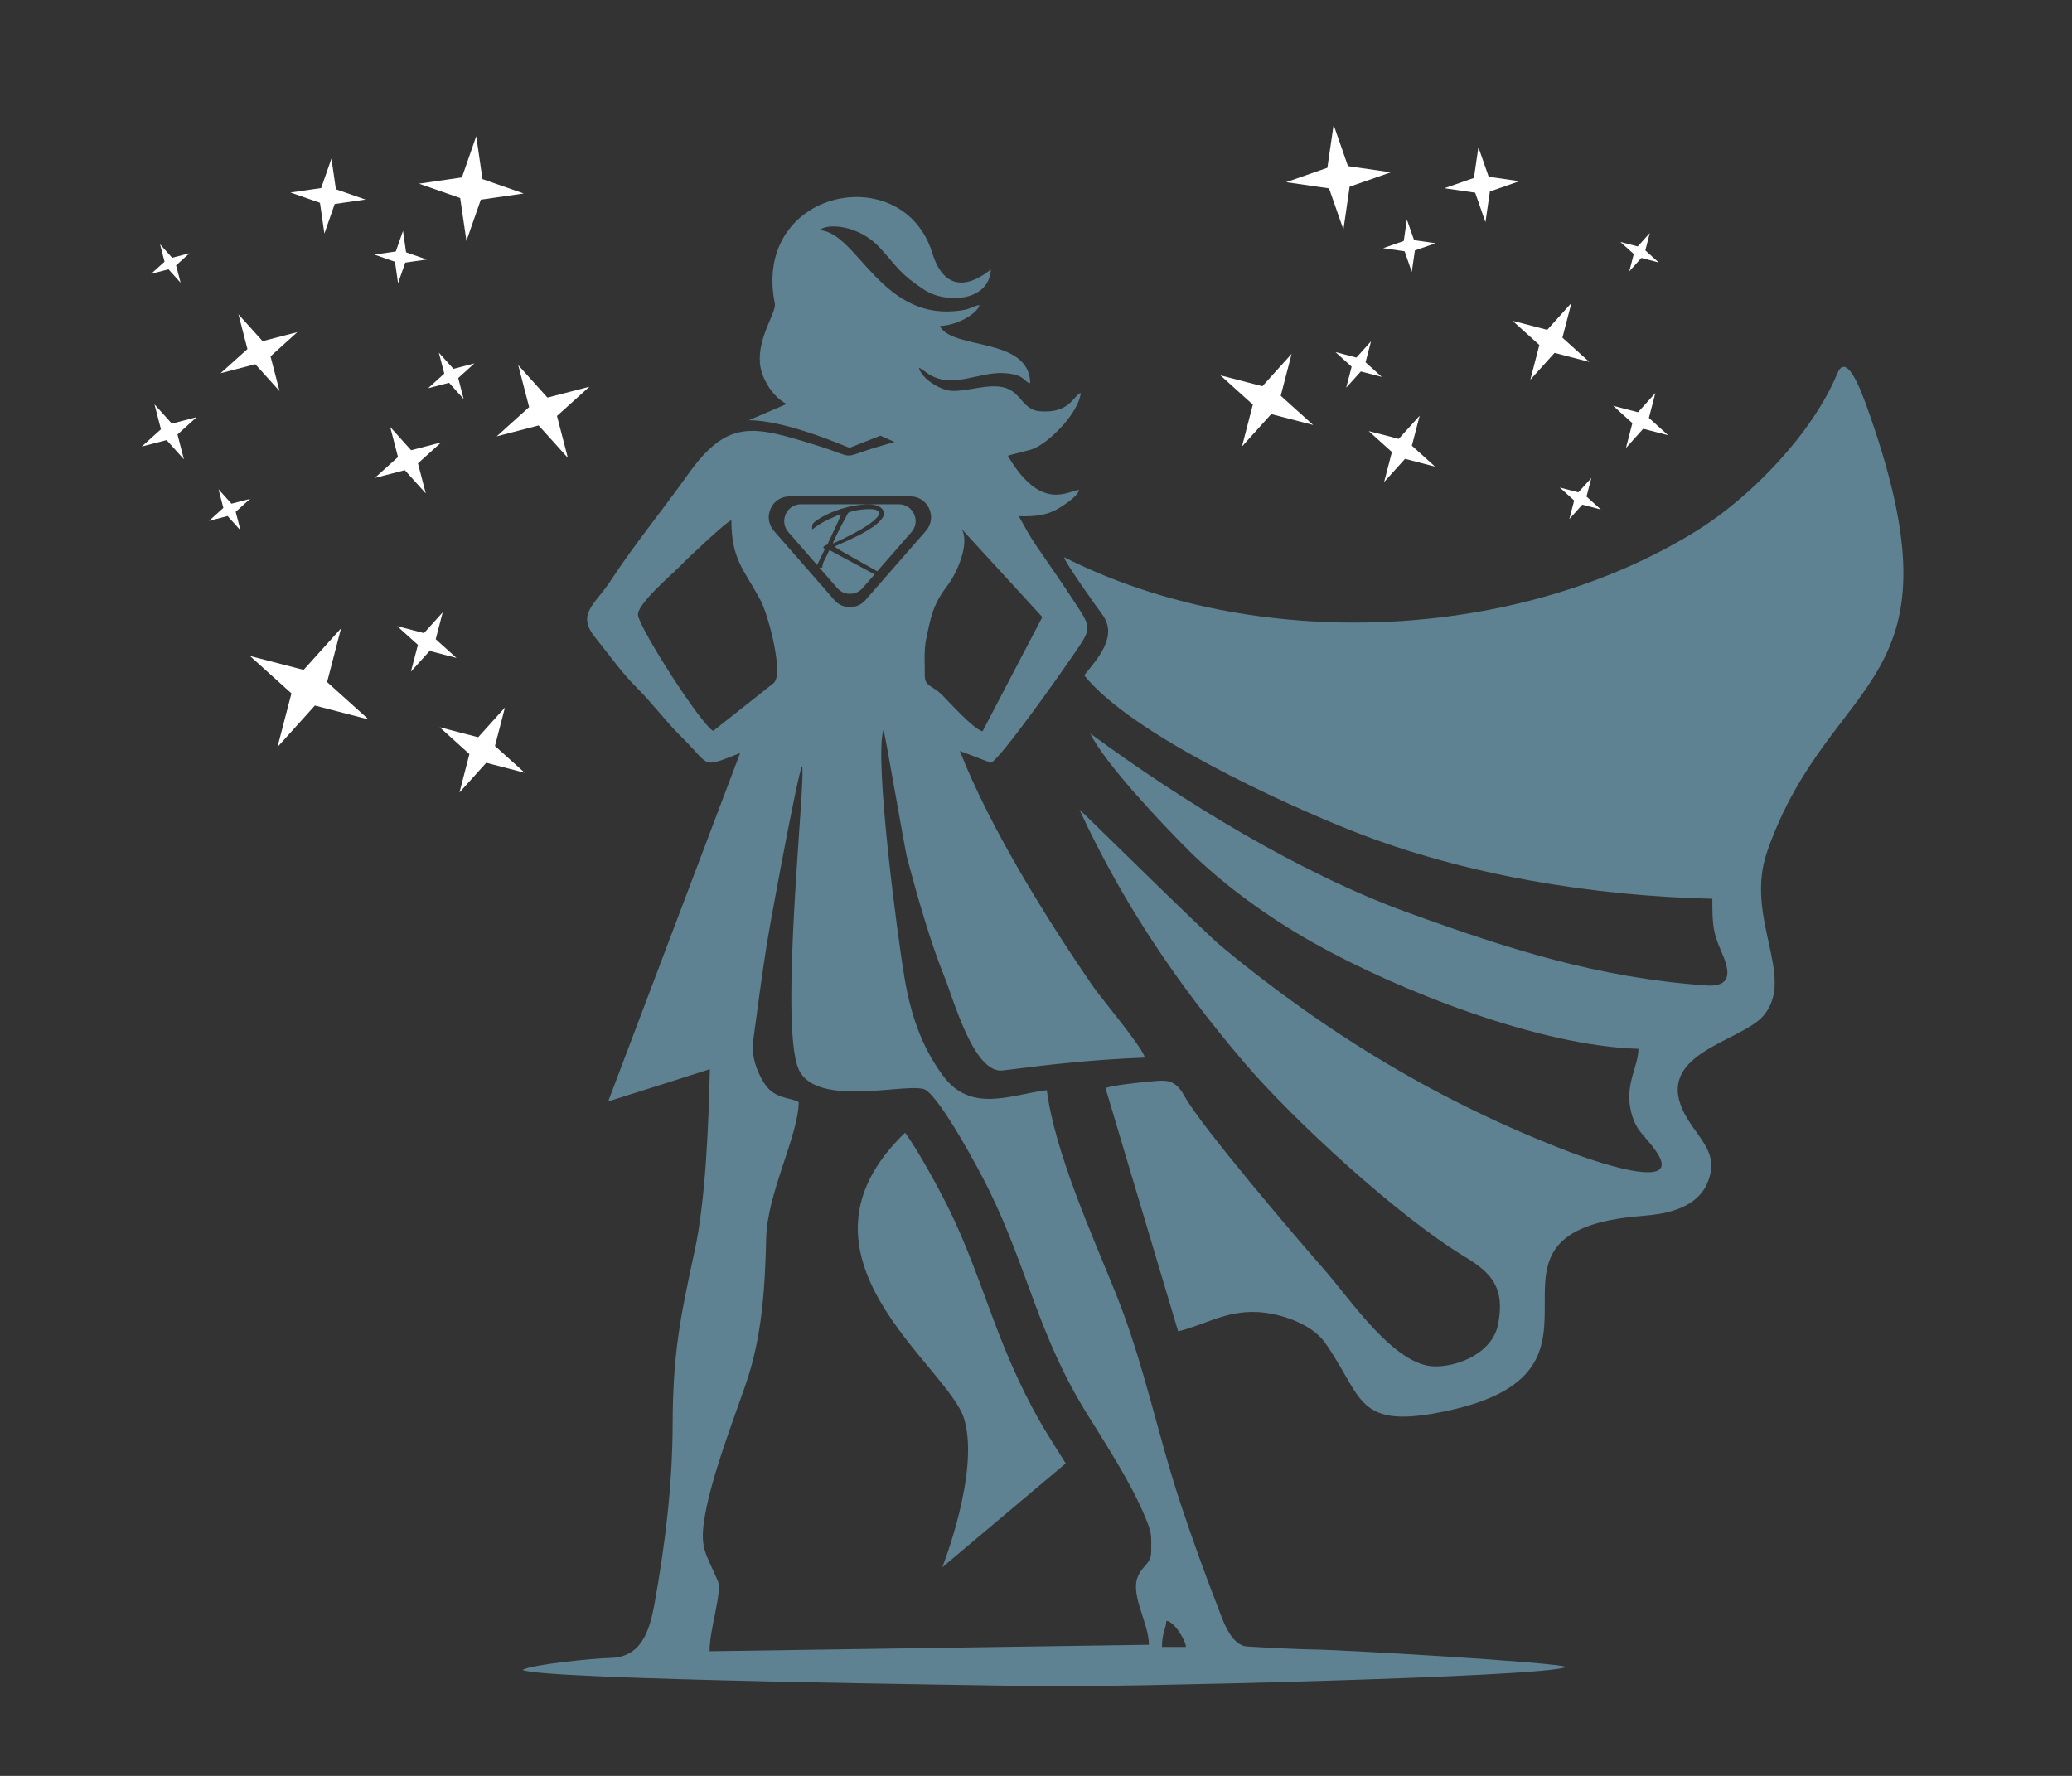 <svg width="217" height="186" viewBox="0 0 217 186" fill="none" xmlns="http://www.w3.org/2000/svg">
<rect x="0" y="0" width="217" height="186" fill="#333333" stroke="none"/>
<path fill-rule="evenodd" clip-rule="evenodd" d="M111.443 58.365C111.457 58.794 114.888 63.63 115.407 64.314C117.138 66.6 115.013 68.904 113.55 70.729C118.395 76.83 134.342 84.162 141.741 87.074C153.416 91.673 166.862 93.847 179.334 94.133C179.334 96.871 179.392 97.635 180.282 99.68C180.953 101.227 181.772 103.433 178.689 103.214C167.336 102.408 158.023 99.416 147.386 95.56C136.167 91.489 123.794 83.907 114.185 76.822C115.662 79.917 121.875 86.479 124.487 89.069C128.205 92.751 132.942 96.15 137.504 98.718C146.491 103.786 161.315 109.574 171.59 109.847C171.599 111.605 170.24 113.475 170.741 116.052C171.215 118.49 172.176 118.74 173.465 120.619C176.578 125.159 165.892 121.223 164.505 120.695C150.978 115.555 138.967 108.286 127.896 99.103C126.129 97.635 113.143 84.815 113.049 84.793C117.567 94.58 123.284 103.039 130.249 111.221C135.5 117.389 146.567 127.521 153.443 131.65C156.292 133.363 157.638 134.965 156.887 138.735C156.319 141.585 152.937 143.124 150.289 143.115C146.026 143.097 141.36 135.989 138.632 132.907C136.14 130.089 125.749 117.926 124.049 114.799C123.06 112.979 122.108 113.126 120.56 113.265C119.437 113.363 116.597 113.654 115.778 113.958L123.387 139.447C126.272 138.722 128.348 137.291 131.595 137.416C133.962 137.505 137.352 138.619 138.77 140.628C142.85 146.416 141.902 149.851 151.631 147.754C172.024 143.356 151.479 128.926 172.105 127.338C174.704 127.136 177.763 126.483 178.846 123.826C180.058 120.86 178.063 119.429 176.672 117.09C172.664 110.344 182.344 109.199 184.719 106.345C188.115 102.265 182.644 96.132 185.082 89.168C191.774 70.053 206.37 72.411 195.361 42.181C194.256 39.144 193.151 37.359 192.422 39.117C189.832 45.379 183.404 52.026 177.768 55.542C158.846 67.334 131.305 68.407 111.452 58.365H111.443Z" fill="#5E8292"/>
<path fill-rule="evenodd" clip-rule="evenodd" d="M122.152 169.762C122.948 169.78 124.187 171.81 124.201 172.495H121.696C121.691 171.023 122.13 170.576 122.152 169.762ZM82.394 42.31L78.417 44.015C82.457 44.015 88.858 46.904 88.974 46.904L92.208 45.634C92.691 45.844 93.183 46.063 93.689 46.292C93.268 46.408 92.852 46.533 92.441 46.65C87.529 48.059 90.24 48.099 85.31 46.578C78.824 44.574 76.185 43.876 72.038 49.709C69.439 53.364 66.34 57.148 63.933 60.852C62.309 63.348 60.319 64.283 62.358 66.797C63.758 68.524 65.136 70.496 66.746 72.089C68.276 73.601 69.726 75.56 71.354 77.166C74.503 80.27 73.345 80.498 77.514 78.87L63.696 115.358L74.347 111.985C74.217 117.479 73.922 125.598 72.763 130.961C71.211 138.132 70.473 141.741 70.446 149.261C70.424 155.573 69.663 161.764 68.545 167.977C68.008 170.974 67.1 173.604 63.852 173.649C62.215 173.671 55.586 174.351 54.731 174.897C56.561 175.944 103.396 176.498 109.529 176.615C115.201 176.722 162.017 175.689 164.004 174.593C163.382 174.119 139.718 172.732 137.169 172.754C136.52 172.759 130.566 172.481 130.329 172.414C128.732 171.972 128.007 169.498 127.462 168.107C126.129 164.703 124.818 161.021 123.664 157.55C121.253 150.299 119.781 142.748 116.909 135.604C114.404 129.382 110.504 120.802 109.631 114.182C105.919 114.634 101.691 116.656 98.748 112.652C96.471 109.557 95.371 106.197 94.731 102.431C94.002 98.154 91.551 79.581 92.517 76.455C92.647 76.441 94.704 88.756 95.049 90.04C96.069 93.847 97.419 98.637 98.891 102.256C99.857 104.627 101.982 112.504 105.033 112.115C110.302 111.44 114.547 110.979 119.884 110.769C119.835 109.91 115.335 104.569 114.471 103.312C109.542 96.128 103.695 86.734 100.524 78.651L103.789 79.894C104.926 79.286 111.108 70.501 112.195 68.904C114.427 65.634 114.427 65.96 112.329 62.744C111.076 60.821 109.707 58.884 108.41 56.983C107.936 56.285 107.35 55.242 106.701 54.066C108.16 54.111 109.269 54.021 110.387 53.502C111 53.221 112.915 52.013 113.013 51.306C111.788 51.445 108.996 53.605 105.556 47.745C105.758 47.616 107.726 47.222 108.303 46.971C110.056 46.207 113.013 43.147 113.188 41.143C112.342 41.528 112.034 43.294 108.938 43.08C107.158 42.959 106.939 41.156 105.337 40.637C103.642 40.092 101.32 41.027 99.687 40.937C98.462 40.87 96.556 39.703 96.234 38.517C96.418 38.553 97.062 39.072 97.335 39.233C99.884 40.745 102.506 38.902 105.207 39.081C107.377 39.224 107.216 40.016 107.9 40.132C107.784 35.238 99.732 36.692 98.43 34.151C100.457 34.044 102.398 32.751 102.582 31.95C102.107 32.009 101.597 32.344 101.056 32.443C92.369 34.071 89.9 24.364 85.843 24.104C86.644 23.348 89.981 23.559 92.168 25.97C94.011 28.005 94.257 28.689 96.798 30.354C99.066 31.834 103.575 31.61 103.78 28.224C103.651 28.251 99.406 32.228 97.643 26.511C94.584 16.594 78.735 19.819 81.146 31.794C81.329 32.711 79.348 35.288 79.589 38.056C79.728 39.649 80.967 41.622 82.403 42.319L82.394 42.31ZM87.373 62.838L81.052 55.6C80.479 54.943 80.35 54.062 80.712 53.265C81.074 52.469 81.821 51.99 82.694 51.99H95.331C96.203 51.99 96.95 52.474 97.312 53.265C97.674 54.062 97.545 54.938 96.972 55.6L90.651 62.838C90.222 63.33 89.663 63.585 89.01 63.585C88.357 63.585 87.798 63.33 87.368 62.838H87.373ZM120.331 172.267L74.315 172.947C74.293 170.683 75.662 166.72 75.183 165.597C73.917 162.614 73.201 162.189 73.855 158.592C74.588 154.544 76.655 149.122 78.05 145.137C79.813 140.104 80.117 134.951 80.242 129.677C80.354 124.953 83.588 119.026 83.651 115.434C82.814 114.906 81.132 115.17 80.046 113.462C79.204 112.138 78.672 110.563 78.887 108.966C79.339 105.625 79.75 102.449 80.278 99.08C80.64 96.75 83.499 81.259 83.991 80.243C84.483 81.035 81.531 107.329 83.655 112.017C85.547 116.19 95.532 113.202 96.963 114.168C98.663 115.309 102.519 122.471 103.552 124.582C107.717 133.09 108.723 139.849 113.859 148.107C115.876 151.354 118.497 155.403 119.933 158.887C120.631 160.578 120.577 160.632 120.568 162.497C120.564 163.862 119.558 163.978 119.115 165.257C118.439 167.208 120.327 170.039 120.327 172.28L120.331 172.267ZM102.899 76.593C101.924 76.334 99.544 73.672 98.699 72.822C97.585 71.704 96.842 71.954 96.851 70.684C96.86 69.45 96.749 68.121 96.999 66.927C97.5 64.542 97.688 63.352 99.24 61.308C100.224 60.011 101.589 56.933 100.725 55.422L109.162 64.627L102.904 76.593H102.899ZM74.686 76.553C73.362 75.793 67.131 66.072 66.823 64.462C66.603 63.317 70.549 60.029 71.358 59.161C71.94 58.539 76.225 54.5 76.597 54.491C76.606 58.589 77.871 59.577 79.638 62.843C80.497 64.435 82.179 70.863 80.954 71.601L74.695 76.553H74.686Z" fill="#5E8292"/>
<path fill-rule="evenodd" clip-rule="evenodd" d="M87.685 61.594L85.793 59.425L85.82 59.434C86.044 59.51 86.151 59.461 86.142 59.295C86.133 59.143 86.227 58.879 86.428 58.499C86.63 58.119 86.755 57.855 86.813 57.707C86.84 57.636 86.894 57.622 86.979 57.671C87.122 57.756 87.462 57.94 87.994 58.226C88.526 58.512 89.09 58.812 89.68 59.125C90.271 59.438 90.808 59.729 91.291 59.993L91.595 60.158L90.342 61.59C89.993 61.988 89.542 62.194 89.014 62.194C88.486 62.194 88.034 61.988 87.685 61.59V61.594ZM85.57 59.174L82.568 55.734C82.103 55.202 82 54.491 82.291 53.847C82.581 53.203 83.19 52.813 83.897 52.813H94.127C94.834 52.813 95.437 53.203 95.733 53.847C96.023 54.491 95.921 55.202 95.455 55.734L91.872 59.836L91.488 59.617C91.022 59.353 90.517 59.067 89.971 58.763C89.425 58.454 88.911 58.163 88.428 57.891C87.945 57.613 87.641 57.43 87.52 57.336C87.435 57.273 87.448 57.215 87.556 57.166C88.262 56.866 88.951 56.549 89.627 56.218C90.302 55.887 90.884 55.556 91.367 55.224C91.85 54.894 92.203 54.567 92.418 54.245C92.633 53.923 92.633 53.623 92.418 53.341C92.123 52.966 91.555 52.791 90.714 52.827C89.873 52.863 89.027 53.01 88.182 53.27C87.381 53.516 86.674 53.816 86.057 54.169C85.44 54.522 85.109 54.795 85.069 54.996C85.064 55.005 85.055 55.09 85.051 55.247C85.046 55.404 85.069 55.462 85.127 55.412C85.637 55.005 86.191 54.665 86.791 54.392C87.39 54.115 87.788 53.945 87.981 53.883C88.061 53.856 88.084 53.883 88.057 53.963C87.878 54.392 87.654 54.889 87.386 55.453C87.122 56.016 86.876 56.544 86.652 57.036C86.442 57.121 86.308 57.193 86.249 57.251C86.191 57.313 86.236 57.398 86.388 57.51C86.299 57.676 86.164 57.958 85.977 58.356C85.807 58.718 85.672 58.986 85.57 59.166V59.174ZM87.247 56.826C87.207 56.907 87.247 56.92 87.35 56.875C87.9 56.625 88.495 56.343 89.13 56.016C89.765 55.69 90.329 55.368 90.821 55.041C91.313 54.719 91.675 54.415 91.904 54.133C92.132 53.847 92.118 53.623 91.854 53.458C91.716 53.373 91.483 53.328 91.161 53.323C90.839 53.319 90.508 53.337 90.172 53.377C89.832 53.417 89.528 53.475 89.26 53.547C88.992 53.619 88.839 53.686 88.804 53.753C88.517 54.276 88.245 54.791 87.985 55.292C87.726 55.793 87.48 56.307 87.251 56.83L87.247 56.826Z" fill="#5E8292"/>
<path fill-rule="evenodd" clip-rule="evenodd" d="M111.613 153.273L98.681 164.157C98.681 164.157 102.653 154.164 100.971 148.599C99.29 143.034 81.37 131.529 94.789 118.637C96.306 120.699 98.583 124.994 99.379 126.617C101.209 130.348 102.537 134.177 103.986 138.056C105.633 142.471 107.408 146.532 109.909 150.554C110.455 151.435 111.032 152.343 111.613 153.273Z" fill="#5E8292"/>
<path fill-rule="evenodd" clip-rule="evenodd" d="M34.713 16.607L35.178 19.823L38.274 20.901L35.053 21.367L33.975 24.462L33.51 21.241L30.419 20.163L33.635 19.698L34.713 16.607Z" fill="white"/>
<path fill-rule="evenodd" clip-rule="evenodd" d="M49.877 14.268L50.531 18.759L54.847 20.266L50.356 20.915L48.849 25.232L48.196 20.741L43.879 19.238L48.374 18.584L49.877 14.268Z" fill="white"/>
<path fill-rule="evenodd" clip-rule="evenodd" d="M42.207 24.18L42.529 26.426L44.689 27.182L42.444 27.504L41.688 29.665L41.366 27.419L39.205 26.663L41.451 26.341L42.207 24.18Z" fill="white"/>
<path fill-rule="evenodd" clip-rule="evenodd" d="M44.591 51.677L43.772 48.528L46.206 46.336L43.057 47.155L40.865 44.721L41.683 47.866L39.25 50.058L42.395 49.244L44.591 51.677Z" fill="white"/>
<path fill-rule="evenodd" clip-rule="evenodd" d="M59.473 47.956L58.332 43.563L61.732 40.503L57.335 41.644L54.275 38.244L55.416 42.637L52.02 45.701L56.413 44.56L59.473 47.956Z" fill="white"/>
<path fill-rule="evenodd" clip-rule="evenodd" d="M48.558 41.791L47.99 39.595L49.685 38.061L47.489 38.633L45.959 36.934L46.532 39.13L44.832 40.664L47.028 40.092L48.558 41.791Z" fill="white"/>
<path fill-rule="evenodd" clip-rule="evenodd" d="M48.12 83.003L49.162 78.978L46.049 76.168L50.079 77.215L52.884 74.102L51.837 78.132L54.955 80.937L50.925 79.89L48.12 83.003Z" fill="white"/>
<path fill-rule="evenodd" clip-rule="evenodd" d="M29.059 78.244L30.522 72.621L26.174 68.703L31.797 70.161L35.715 65.813L34.257 71.436L38.605 75.354L32.978 73.896L29.059 78.244Z" fill="white"/>
<path fill-rule="evenodd" clip-rule="evenodd" d="M43.034 70.349L43.768 67.539L41.594 65.58L44.403 66.309L46.362 64.135L45.633 66.949L47.807 68.908L44.993 68.175L43.034 70.349Z" fill="white"/>
<path fill-rule="evenodd" clip-rule="evenodd" d="M19.263 48.108L18.588 45.504L20.601 43.688L17.997 44.368L16.181 42.351L16.857 44.959L14.844 46.77L17.447 46.095L19.263 48.108Z" fill="white"/>
<path fill-rule="evenodd" clip-rule="evenodd" d="M29.275 40.959L28.331 37.323L31.14 34.786L27.503 35.73L24.971 32.921L25.915 36.558L23.102 39.09L26.738 38.146L29.275 40.959Z" fill="white"/>
<path fill-rule="evenodd" clip-rule="evenodd" d="M18.915 29.611L18.441 27.79L19.85 26.524L18.029 26.998L16.763 25.589L17.233 27.41L15.828 28.676L17.649 28.206L18.915 29.611Z" fill="white"/>
<path fill-rule="evenodd" clip-rule="evenodd" d="M25.19 55.551L24.684 53.605L26.192 52.25L24.242 52.755L22.886 51.248L23.392 53.194L21.889 54.553L23.834 54.048L25.19 55.551Z" fill="white"/>
<path fill-rule="evenodd" clip-rule="evenodd" d="M154.833 15.417L154.364 18.638L151.273 19.716L154.493 20.181L155.571 23.272L156.037 20.056L159.128 18.978L155.911 18.513L154.833 15.417Z" fill="white"/>
<path fill-rule="evenodd" clip-rule="evenodd" d="M139.669 13.082L139.016 17.573L134.699 19.081L139.19 19.73L140.698 24.046L141.346 19.555L145.663 18.048L141.172 17.399L139.669 13.082Z" fill="white"/>
<path fill-rule="evenodd" clip-rule="evenodd" d="M147.341 22.995L147.014 25.24L144.858 25.992L147.104 26.319L147.855 28.479L148.182 26.233L150.343 25.477L148.097 25.151L147.341 22.995Z" fill="white"/>
<path fill-rule="evenodd" clip-rule="evenodd" d="M144.956 50.487L145.775 47.343L143.342 45.151L146.491 45.965L148.683 43.536L147.864 46.681L150.297 48.873L147.148 48.058L144.956 50.487Z" fill="white"/>
<path fill-rule="evenodd" clip-rule="evenodd" d="M130.07 46.77L131.211 42.377L127.815 39.313L132.208 40.454L135.272 37.059L134.132 41.452L137.527 44.511L133.134 43.371L130.07 46.77Z" fill="white"/>
<path fill-rule="evenodd" clip-rule="evenodd" d="M140.989 40.602L141.557 38.405L139.861 36.875L142.058 37.448L143.588 35.748L143.015 37.944L144.715 39.474L142.518 38.906L140.989 40.602Z" fill="white"/>
<path fill-rule="evenodd" clip-rule="evenodd" d="M170.284 46.922L170.959 44.319L168.946 42.503L171.55 43.178L173.366 41.165L172.69 43.769L174.703 45.585L172.095 44.909L170.284 46.922Z" fill="white"/>
<path fill-rule="evenodd" clip-rule="evenodd" d="M160.273 39.77L161.217 36.133L158.407 33.601L162.044 34.545L164.576 31.731L163.632 35.368L166.446 37.904L162.809 36.96L160.273 39.77Z" fill="white"/>
<path fill-rule="evenodd" clip-rule="evenodd" d="M170.633 28.425L171.107 26.605L169.698 25.339L171.519 25.813L172.785 24.404L172.315 26.225L173.72 27.491L171.899 27.016L170.633 28.425Z" fill="white"/>
<path fill-rule="evenodd" clip-rule="evenodd" d="M164.357 54.366L164.862 52.42L163.354 51.06L165.3 51.566L166.66 50.062L166.155 52.008L167.658 53.364L165.712 52.858L164.357 54.366Z" fill="white"/>
</svg>
